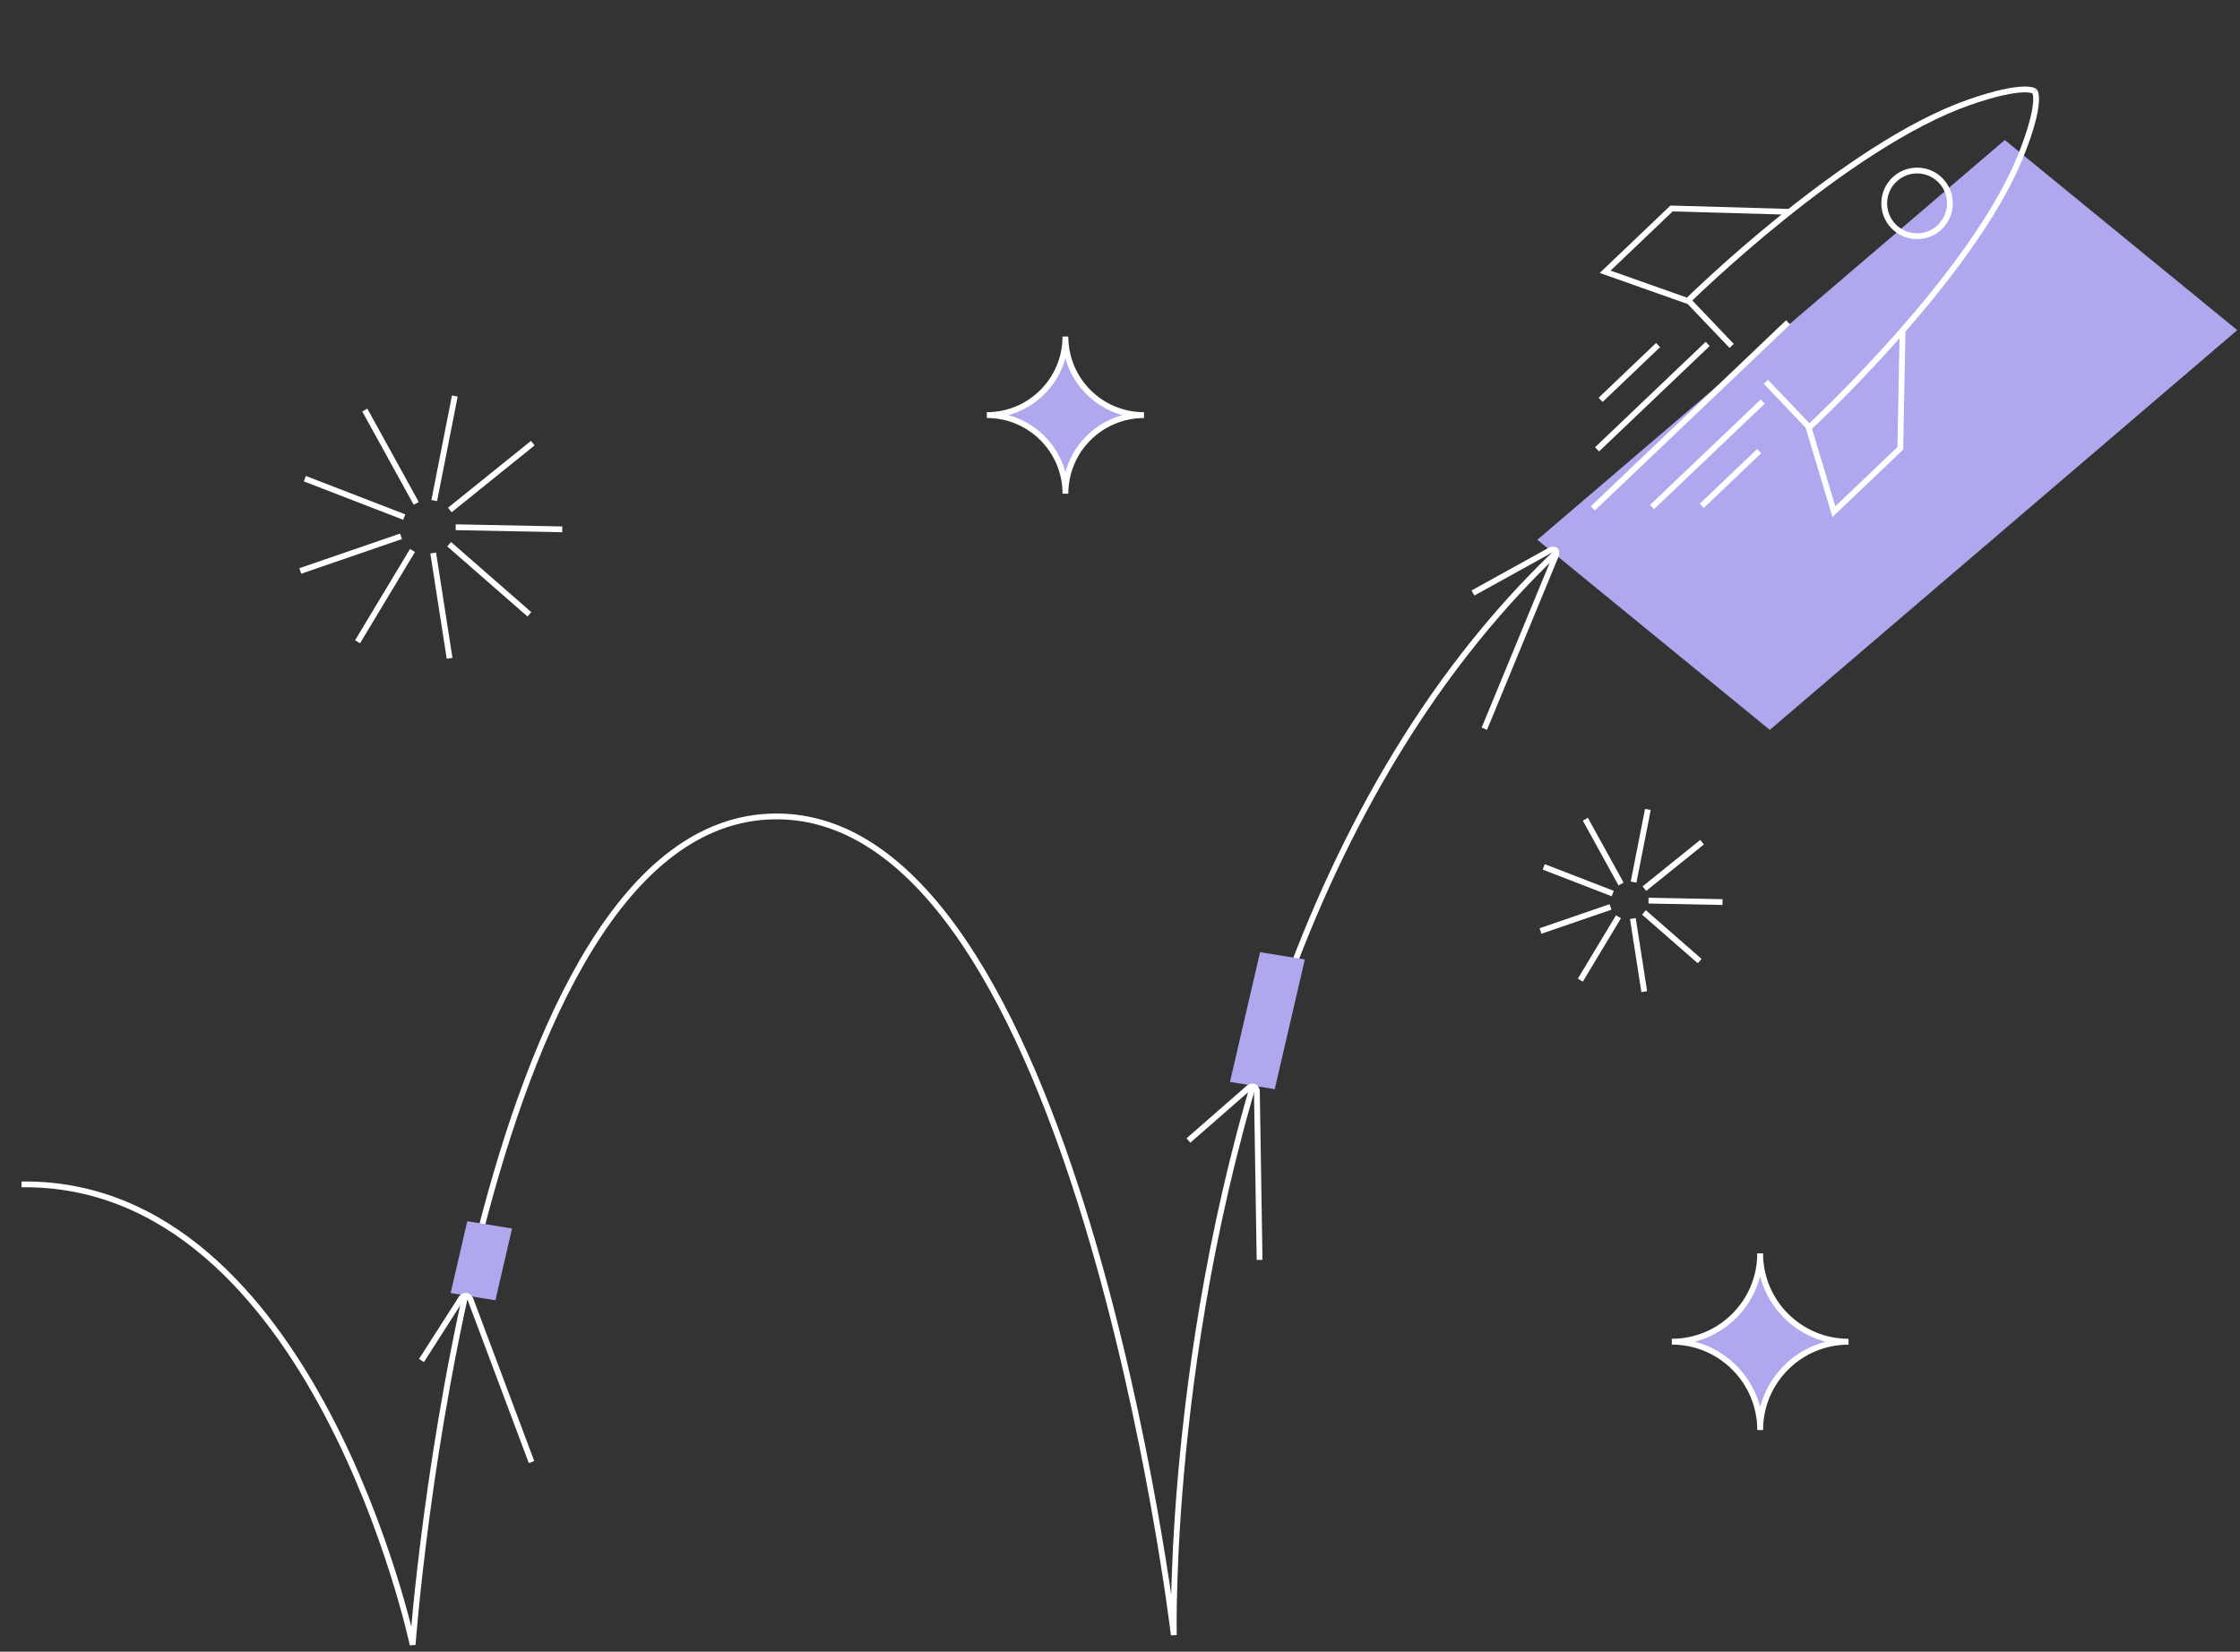 <svg width="579" height="427" viewBox="0 0 579 427" fill="none" xmlns="http://www.w3.org/2000/svg">
<rect x="0" y="0" width="579" height="427" fill="#333333" stroke="none"/>
<path d="M5.553 306.182C81.197 305.218 106.663 425.189 106.663 425.189C106.663 425.189 122.162 212.054 200.192 211.059C278.221 210.065 303.409 422.681 303.409 422.681C303.409 422.681 295.723 84.925 562.485 81.524" stroke="white" stroke-width="1.5"/>
<rect width="11.724" height="19.053" transform="matrix(0.987 0.16 -0.226 0.974 120.787 315.71)" fill="#AFA8EE"/>
<rect width="11.724" height="34.43" transform="matrix(0.987 0.16 -0.226 0.974 325.706 246.156)" fill="#AFA8EE"/>
<rect width="77.634" height="158.987" transform="matrix(0.774 0.633 -0.76 0.65 518.206 36.203)" fill="#AFA8EE"/>
<path d="M325.58 325.704L324.881 281.967C324.596 280.571 323.392 280.464 322.197 281.727L307.184 294.841" stroke="white" stroke-width="1.5" stroke-miterlimit="10"/>
<path d="M137.387 377.962L121.586 335.85C120.829 334.557 119.629 334.687 118.911 336.139L108.945 351.714" stroke="white" stroke-width="1.5" stroke-miterlimit="10"/>
<path d="M383.676 188.386L402.22 143.439C402.577 141.955 401.546 141.619 399.922 142.689L380.729 153.305" stroke="white" stroke-width="1.5" stroke-miterlimit="10"/>
<path d="M491.787 85.162L491.193 115.903L474.029 132.268L467.43 110.332" stroke="white" stroke-width="1.5"/>
<path d="M456.445 98.702L467.663 110.468C467.663 110.468 509.727 71.633 522.292 40.35C527.998 26.146 525.93 23.593 525.93 23.593" stroke="white" stroke-width="1.5"/>
<path d="M447.599 89.425L436.381 77.659C436.381 77.659 477.176 37.493 509.022 26.431C523.481 21.409 525.933 23.596 525.933 23.596" stroke="white" stroke-width="1.5"/>
<path d="M462.805 54.767L432.07 53.896L414.907 70.261L436.503 77.897" stroke="white" stroke-width="1.5"/>
<line y1="-0.75" x2="69.717" y2="-0.75" transform="matrix(-0.724 0.69 0.69 0.724 462.706 83.874)" stroke="white" stroke-width="1.5"/>
<line y1="-0.75" x2="39.503" y2="-0.75" transform="matrix(-0.724 0.69 0.69 0.724 441.926 89.45)" stroke="white" stroke-width="1.5"/>
<line y1="-0.75" x2="20.516" y2="-0.75" transform="matrix(-0.724 0.69 0.69 0.724 429.097 89.753)" stroke="white" stroke-width="1.5"/>
<line y1="-0.75" x2="20.516" y2="-0.75" transform="matrix(-0.724 0.69 0.69 0.724 455.233 117.164)" stroke="white" stroke-width="1.5"/>
<line y1="-0.75" x2="39.503" y2="-0.75" transform="matrix(-0.724 0.69 0.69 0.724 456.146 104.367)" stroke="white" stroke-width="1.5"/>
<circle cx="9.24" cy="9.24" r="8.49" transform="matrix(-0.69 -0.724 -0.724 0.69 508.597 52.888)" stroke="white" stroke-width="1.5"/>
<path d="M399.021 224.102L416.865 231.002" stroke="white" stroke-width="1.5" stroke-miterlimit="10"/>
<path d="M409.783 211.783L419.018 228.538" stroke="white" stroke-width="1.5" stroke-miterlimit="10"/>
<path d="M425.947 209.263L422.25 228.034" stroke="white" stroke-width="1.5" stroke-miterlimit="10"/>
<path d="M439.948 217.722L425.05 229.726" stroke="white" stroke-width="1.5" stroke-miterlimit="10"/>
<path d="M445.235 233.203L426.108 232.823" stroke="white" stroke-width="1.5" stroke-miterlimit="10"/>
<path d="M439.336 248.46L424.928 235.873" stroke="white" stroke-width="1.5" stroke-miterlimit="10"/>
<path d="M425.01 256.356L422.063 237.454" stroke="white" stroke-width="1.5" stroke-miterlimit="10"/>
<path d="M408.486 253.393L418.347 236.999" stroke="white" stroke-width="1.5" stroke-miterlimit="10"/>
<path d="M398.198 240.675L416.29 234.455" stroke="white" stroke-width="1.5" stroke-miterlimit="10"/>
<path d="M78.799 123.743L104.488 133.676" stroke="white" stroke-width="1.5" stroke-miterlimit="10"/>
<path d="M94.293 106.009L107.587 130.13" stroke="white" stroke-width="1.5" stroke-miterlimit="10"/>
<path d="M117.562 102.381L112.241 129.404" stroke="white" stroke-width="1.5" stroke-miterlimit="10"/>
<path d="M137.719 114.559L116.272 131.84" stroke="white" stroke-width="1.5" stroke-miterlimit="10"/>
<path d="M145.331 136.844L117.794 136.298" stroke="white" stroke-width="1.5" stroke-miterlimit="10"/>
<path d="M136.838 158.809L116.096 140.689" stroke="white" stroke-width="1.5" stroke-miterlimit="10"/>
<path d="M116.214 170.177L111.971 142.964" stroke="white" stroke-width="1.5" stroke-miterlimit="10"/>
<path d="M92.425 165.911L106.622 142.31" stroke="white" stroke-width="1.5" stroke-miterlimit="10"/>
<path d="M77.614 147.602L103.66 138.647" stroke="white" stroke-width="1.5" stroke-miterlimit="10"/>
<path d="M477.813 346.864C465.199 346.864 454.975 357.09 454.975 369.696C454.975 357.086 444.746 346.848 432.137 346.848H432.132C444.746 346.848 454.971 336.626 454.971 324.016C454.971 336.626 465.199 346.848 477.809 346.848" fill="#AFA8EE"/>
<path d="M477.813 346.864C465.199 346.864 454.975 357.09 454.975 369.696C454.975 357.086 444.746 346.848 432.137 346.848H432.132C444.746 346.848 454.971 336.626 454.971 324.016C454.971 336.626 465.199 346.848 477.809 346.848" stroke="white" stroke-width="1.5" stroke-miterlimit="10"/>
<path d="M295.707 107.322C284.488 107.322 275.394 116.417 275.394 127.63C275.394 116.413 266.296 107.307 255.08 107.307H255.077C266.296 107.307 275.39 98.215 275.39 86.999C275.39 98.215 284.488 107.307 295.703 107.307" fill="#AFA8EE"/>
<path d="M295.707 107.322C284.488 107.322 275.394 116.417 275.394 127.63C275.394 116.413 266.296 107.307 255.08 107.307H255.077C266.296 107.307 275.39 98.215 275.39 86.999C275.39 98.215 284.488 107.307 295.703 107.307" stroke="white" stroke-width="1.5" stroke-miterlimit="10"/>
</svg>
